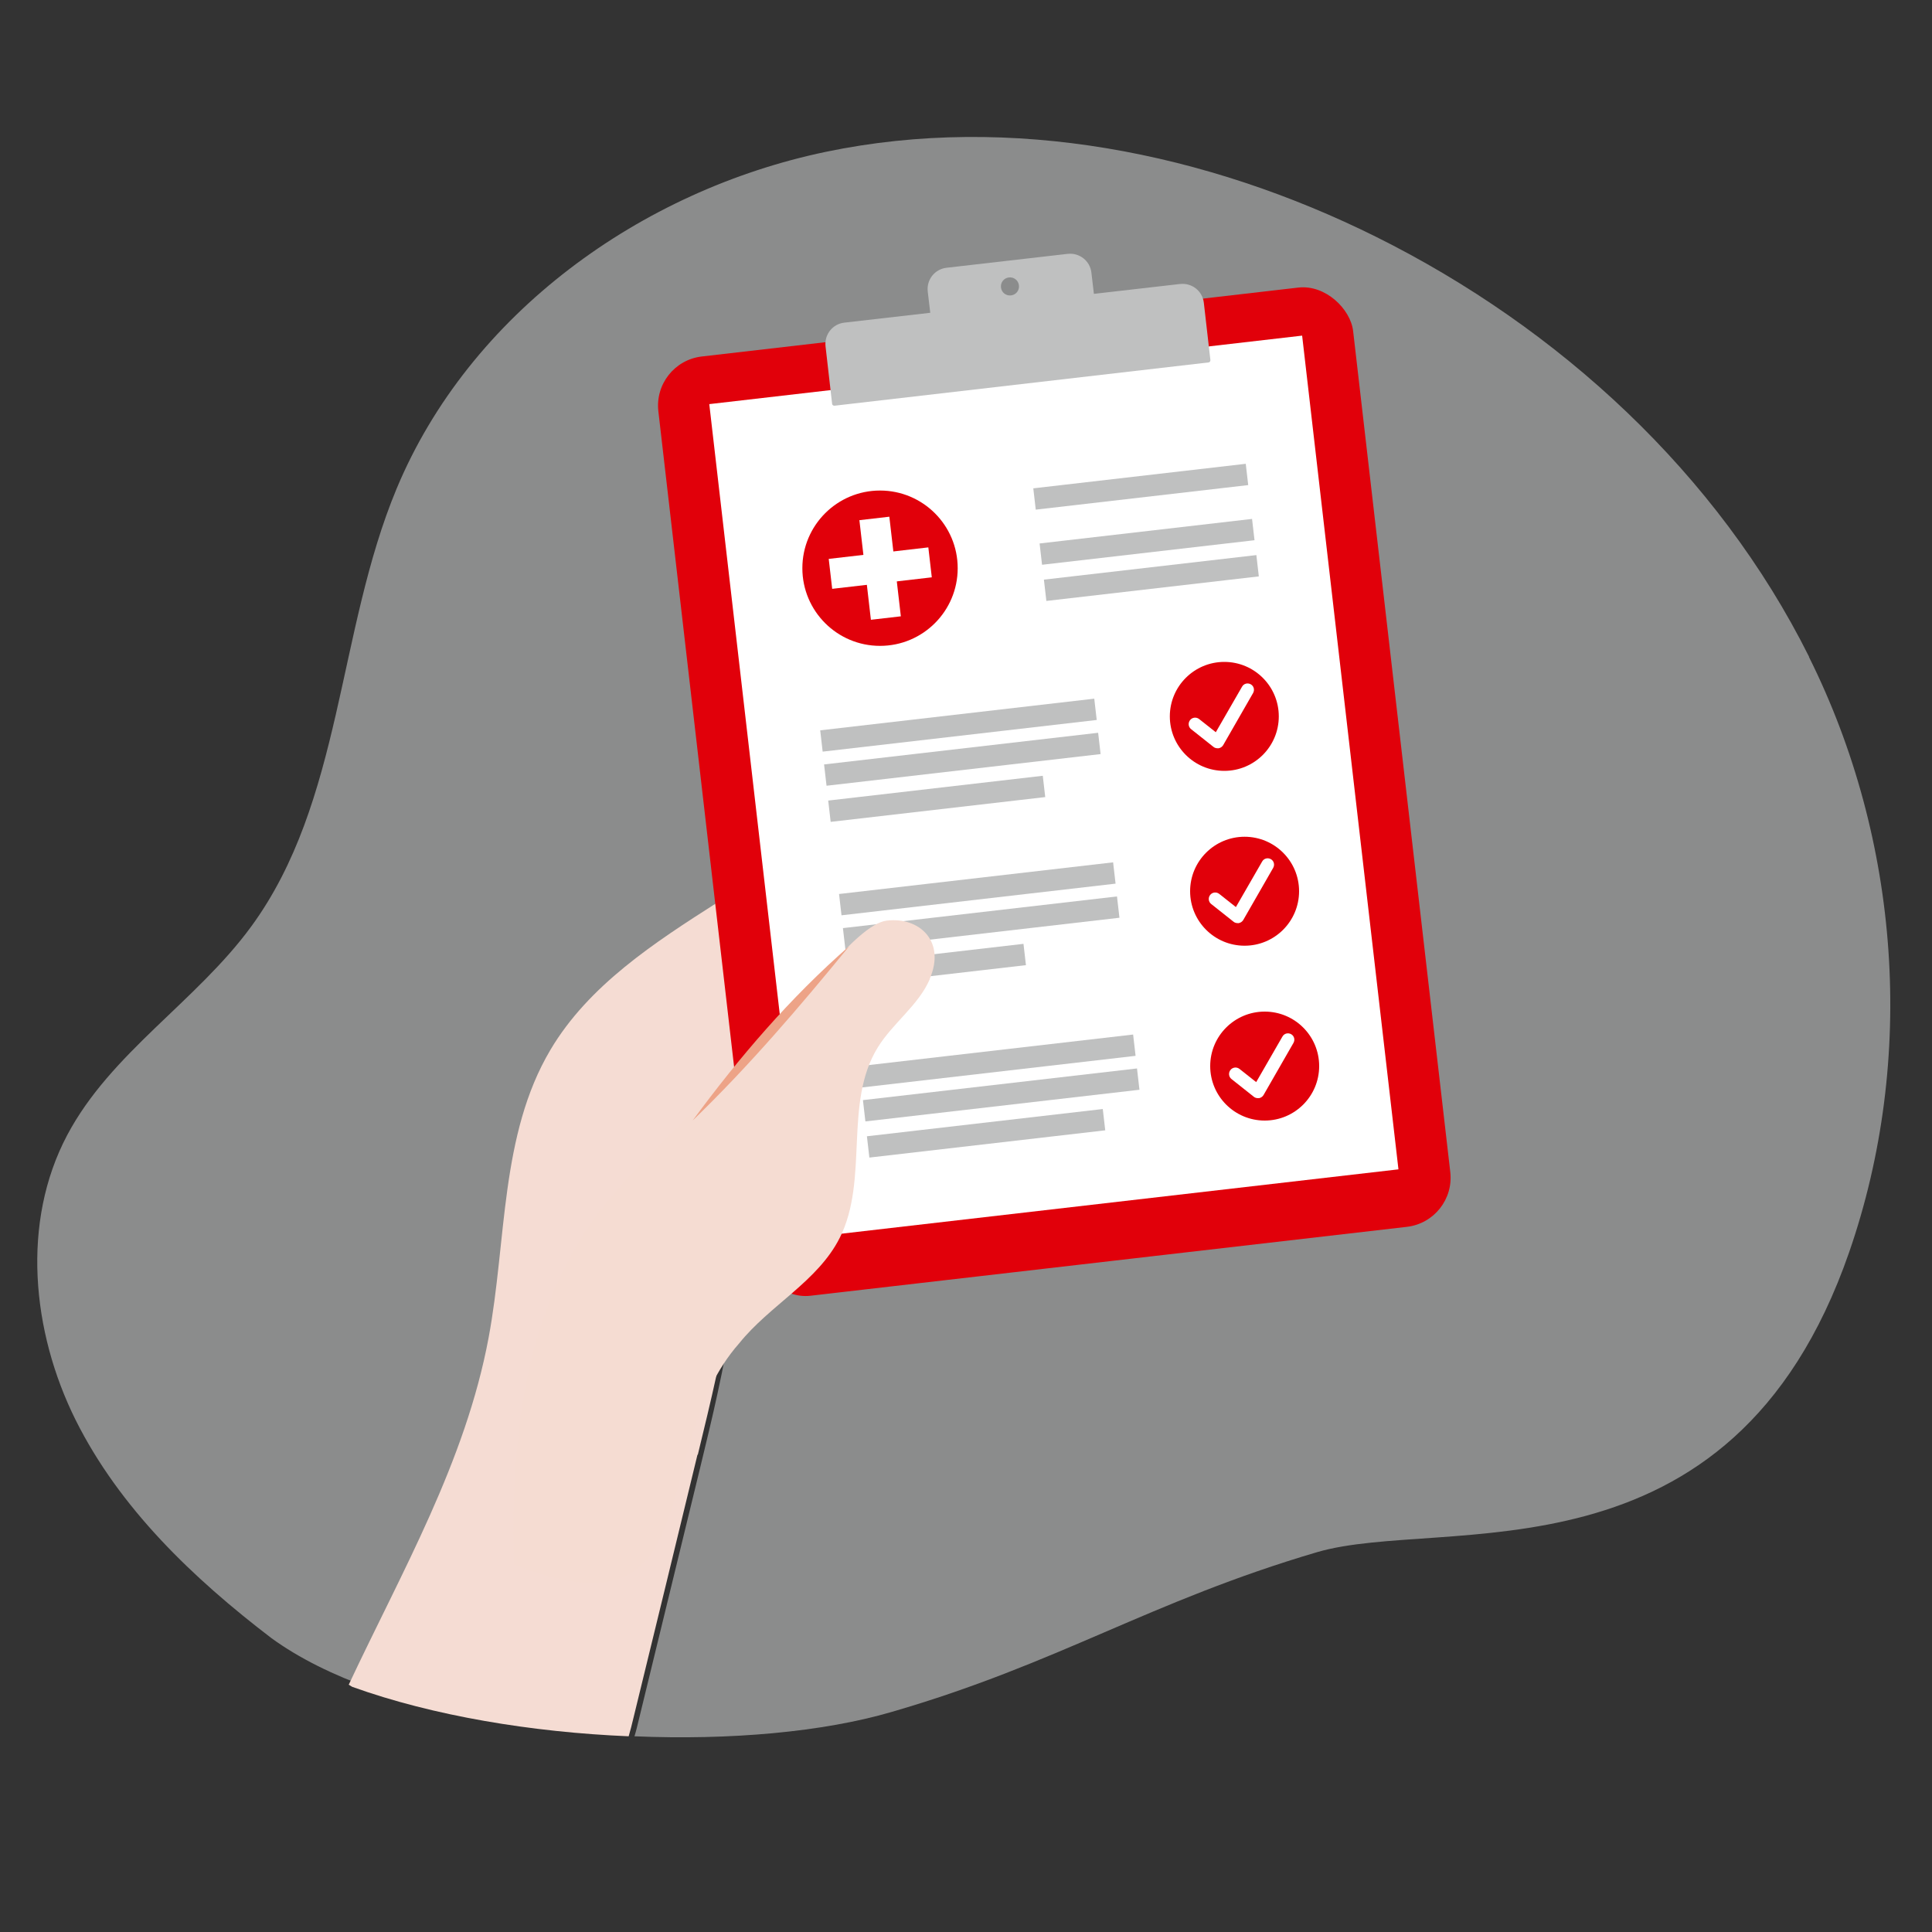 <?xml version="1.0" encoding="UTF-8"?>
<svg xmlns="http://www.w3.org/2000/svg" id="Ebene_2" data-name="Ebene 2" width="100" height="100" viewBox="0 0 100 100">
  <rect x="0" y="0" width="100" height="100" fill="#333333" stroke="none"/>
  <defs>
    <style>
      .cls-1 {
        fill: #fff;
      }

      .cls-2 {
        fill: #bfc0c0;
      }

      .cls-3 {
        fill: #e1000a;
      }

      .cls-4 {
        fill: #f5dcd3;
      }

      .cls-5 {
        fill: #eda387;
      }

      .cls-6 {
        fill: #8b8c8c;
      }

      .cls-7 {
        fill: #f5dcd2;
      }
    </style>
  </defs>
  <path class="cls-6" d="M93.64,34c-4.73-9.48-12.93-17.02-22.41-21.74-8.77-4.36-18.91-6.4-28.49-4.4-9.58,2-18.44,8.39-22.21,17.43-3.08,7.39-2.8,16.21-7.53,22.67-2.84,3.88-7.27,6.54-9.52,10.79-2.39,4.51-1.84,10.17,.43,14.74,2.28,4.57,6.08,8.2,10.14,11.3,1.43,1.04,3.2,1.91,5.19,2.62-.06-.03-.12-.07-.18-.1,2.61-5.57,5.74-10.96,6.88-17.07,.89-4.78,.56-9.98,3.04-14.17,1.88-3.18,5.12-5.28,8.23-7.26,.33,2.75,.66,5.51,.87,8.28,.26,3.56,.3,7.13-.16,10.67-.19,1.46-.46,2.91-.78,4.36-.28,1.3-.6,2.6-.91,3.89-1.05,4.33-2.11,8.65-3.16,12.98-.07,.29-.14,.59-.23,.88,4.94,.21,9.76-.22,13.31-1.26,8.66-2.51,13.36-5.72,22.02-8.27,6.51-1.91,21.44,2.06,27.54-15.52,3.47-10.01,2.65-21.34-2.08-30.82Z"></path>
  <path class="cls-4" d="M36.12,75.29c.33-1.36,.66-2.72,.96-4.09,.33-1.52,.62-3.04,.82-4.58,.48-3.72,.44-7.47,.16-11.22-.21-2.91-.56-5.81-.91-8.7-3.28,2.09-6.68,4.3-8.66,7.64-2.61,4.4-2.26,9.87-3.2,14.9-1.2,6.43-4.49,12.1-7.24,17.96,.06,.04,.12,.07,.18,.11,4.2,1.51,9.32,2.35,14.31,2.56,.09-.31,.17-.62,.24-.92,1.11-4.55,2.22-9.1,3.32-13.65Z"></path>
  <rect class="cls-3" x="36.47" y="16.5" width="36.2" height="48.94" rx="2.56" ry="2.56" transform="translate(-4.34 6.54) rotate(-6.59)"></rect>
  <rect class="cls-1" x="39.1" y="19" width="30.89" height="43.44" transform="translate(-4.31 6.53) rotate(-6.59)"></rect>
  <g>
    <circle class="cls-3" cx="63.37" cy="37.08" r="2.82"></circle>
    <path class="cls-1" d="M63.02,38.73c-.07,0-.15-.02-.21-.07l-1.16-.92c-.14-.11-.17-.32-.05-.47,.11-.14,.32-.17,.47-.05l.86,.68,1.36-2.36c.09-.16,.29-.21,.45-.12,.16,.09,.21,.29,.12,.45l-1.55,2.7c-.05,.08-.13,.14-.23,.16-.02,0-.04,0-.06,0Z"></path>
  </g>
  <circle class="cls-3" cx="64.42" cy="46.13" r="2.82"></circle>
  <path class="cls-1" d="M64.06,47.78c-.07,0-.15-.02-.21-.07l-1.16-.92c-.14-.11-.17-.32-.05-.47,.11-.14,.32-.17,.47-.05l.86,.68,1.36-2.36c.09-.16,.29-.21,.45-.12,.16,.09,.21,.29,.12,.45l-1.55,2.7c-.05,.08-.13,.14-.23,.16-.02,0-.04,0-.06,0Z"></path>
  <circle class="cls-3" cx="65.46" cy="55.18" r="2.82"></circle>
  <path class="cls-1" d="M65.11,56.84c-.07,0-.15-.02-.21-.07l-1.16-.92c-.14-.11-.17-.32-.05-.47,.11-.14,.32-.17,.47-.05l.86,.68,1.36-2.36c.09-.16,.29-.21,.45-.12,.16,.09,.21,.29,.12,.45l-1.55,2.7c-.05,.08-.13,.14-.23,.16-.02,0-.04,0-.06,0Z"></path>
  <circle class="cls-3" cx="45.55" cy="29.41" r="4.02"></circle>
  <g>
    <rect class="cls-1" x="44.78" y="26.82" width="1.56" height="5.19" transform="translate(-3.08 5.42) rotate(-6.59)"></rect>
    <rect class="cls-1" x="44.78" y="26.82" width="1.56" height="5.19" transform="translate(21.57 78.04) rotate(-96.59)"></rect>
  </g>
  <path class="cls-2" d="M61.07,14.7l-4.45,.51-.13-1.1c-.07-.61-.62-1.04-1.23-.97l-6.27,.72c-.61,.07-1.04,.62-.97,1.23l.13,1.1-4.45,.51c-.61,.07-1.04,.62-.97,1.23l.34,2.97c0,.06,.06,.1,.12,.1l19.36-2.24c.06,0,.1-.06,.1-.12l-.34-2.97c-.07-.61-.62-1.04-1.23-.97Zm-8.74,.59c-.26,.03-.49-.15-.52-.41s.15-.49,.41-.52,.49,.15,.52,.41-.15,.49-.41,.52Z"></path>
  <rect class="cls-2" x="42.47" y="36.98" width="14.28" height="1.11" transform="translate(-3.98 5.94) rotate(-6.59)"></rect>
  <rect class="cls-2" x="42.67" y="38.74" width="14.28" height="1.11" transform="translate(-4.18 5.98) rotate(-6.59)"></rect>
  <rect class="cls-2" x="42.9" y="40.79" width="11.18" height="1.11" transform="translate(-4.43 5.84) rotate(-6.59)"></rect>
  <rect class="cls-2" x="43.45" y="45.45" width="14.28" height="1.11" transform="translate(-4.95 6.11) rotate(-6.59)"></rect>
  <rect class="cls-2" x="43.65" y="47.21" width="14.28" height="1.11" transform="translate(-5.15 6.15) rotate(-6.59)"></rect>
  <rect class="cls-2" x="43.88" y="49.37" width="9.19" height="1.11" transform="translate(-5.41 5.9) rotate(-6.59)"></rect>
  <rect class="cls-2" x="44.48" y="54.36" width="14.28" height="1.11" transform="translate(-5.96 6.29) rotate(-6.59)"></rect>
  <rect class="cls-2" x="44.68" y="56.12" width="14.28" height="1.11" transform="translate(-6.16 6.32) rotate(-6.59)"></rect>
  <rect class="cls-2" x="44.9" y="58.1" width="12.29" height="1.11" transform="translate(-6.4 6.25) rotate(-6.59)"></rect>
  <rect class="cls-2" x="53.51" y="24.63" width="11.07" height="1.11" transform="translate(-2.5 6.95) rotate(-6.59)"></rect>
  <rect class="cls-2" x="53.84" y="27.49" width="11.07" height="1.11" transform="translate(-2.83 7) rotate(-6.59)"></rect>
  <rect class="cls-2" x="54.06" y="29.36" width="11.07" height="1.11" transform="translate(-3.04 7.04) rotate(-6.59)"></rect>
  <path class="cls-7" d="M48.13,50.67c-.59,1.37-1.92,2.28-2.7,3.55-1.78,2.88-.44,6.84-1.97,9.86-1.14,2.25-3.62,3.48-5.2,5.45-4.85,5.49-1.3,15.54-11.65,11.45-.19-6.85,.58-13.95,5.22-19.26,2.58-2.94,5.57-5.59,8.31-8.38,1.14-1.15,4.16-5.5,5.76-5.69,1.71-.2,3.06,1.09,2.22,3.02h0Z"></path>
  <path class="cls-5" d="M35.85,58c2.4-3.26,5.05-6.36,8.11-9.03-2.57,3.14-5.19,6.21-8.11,9.03h0Z"></path>
</svg>
